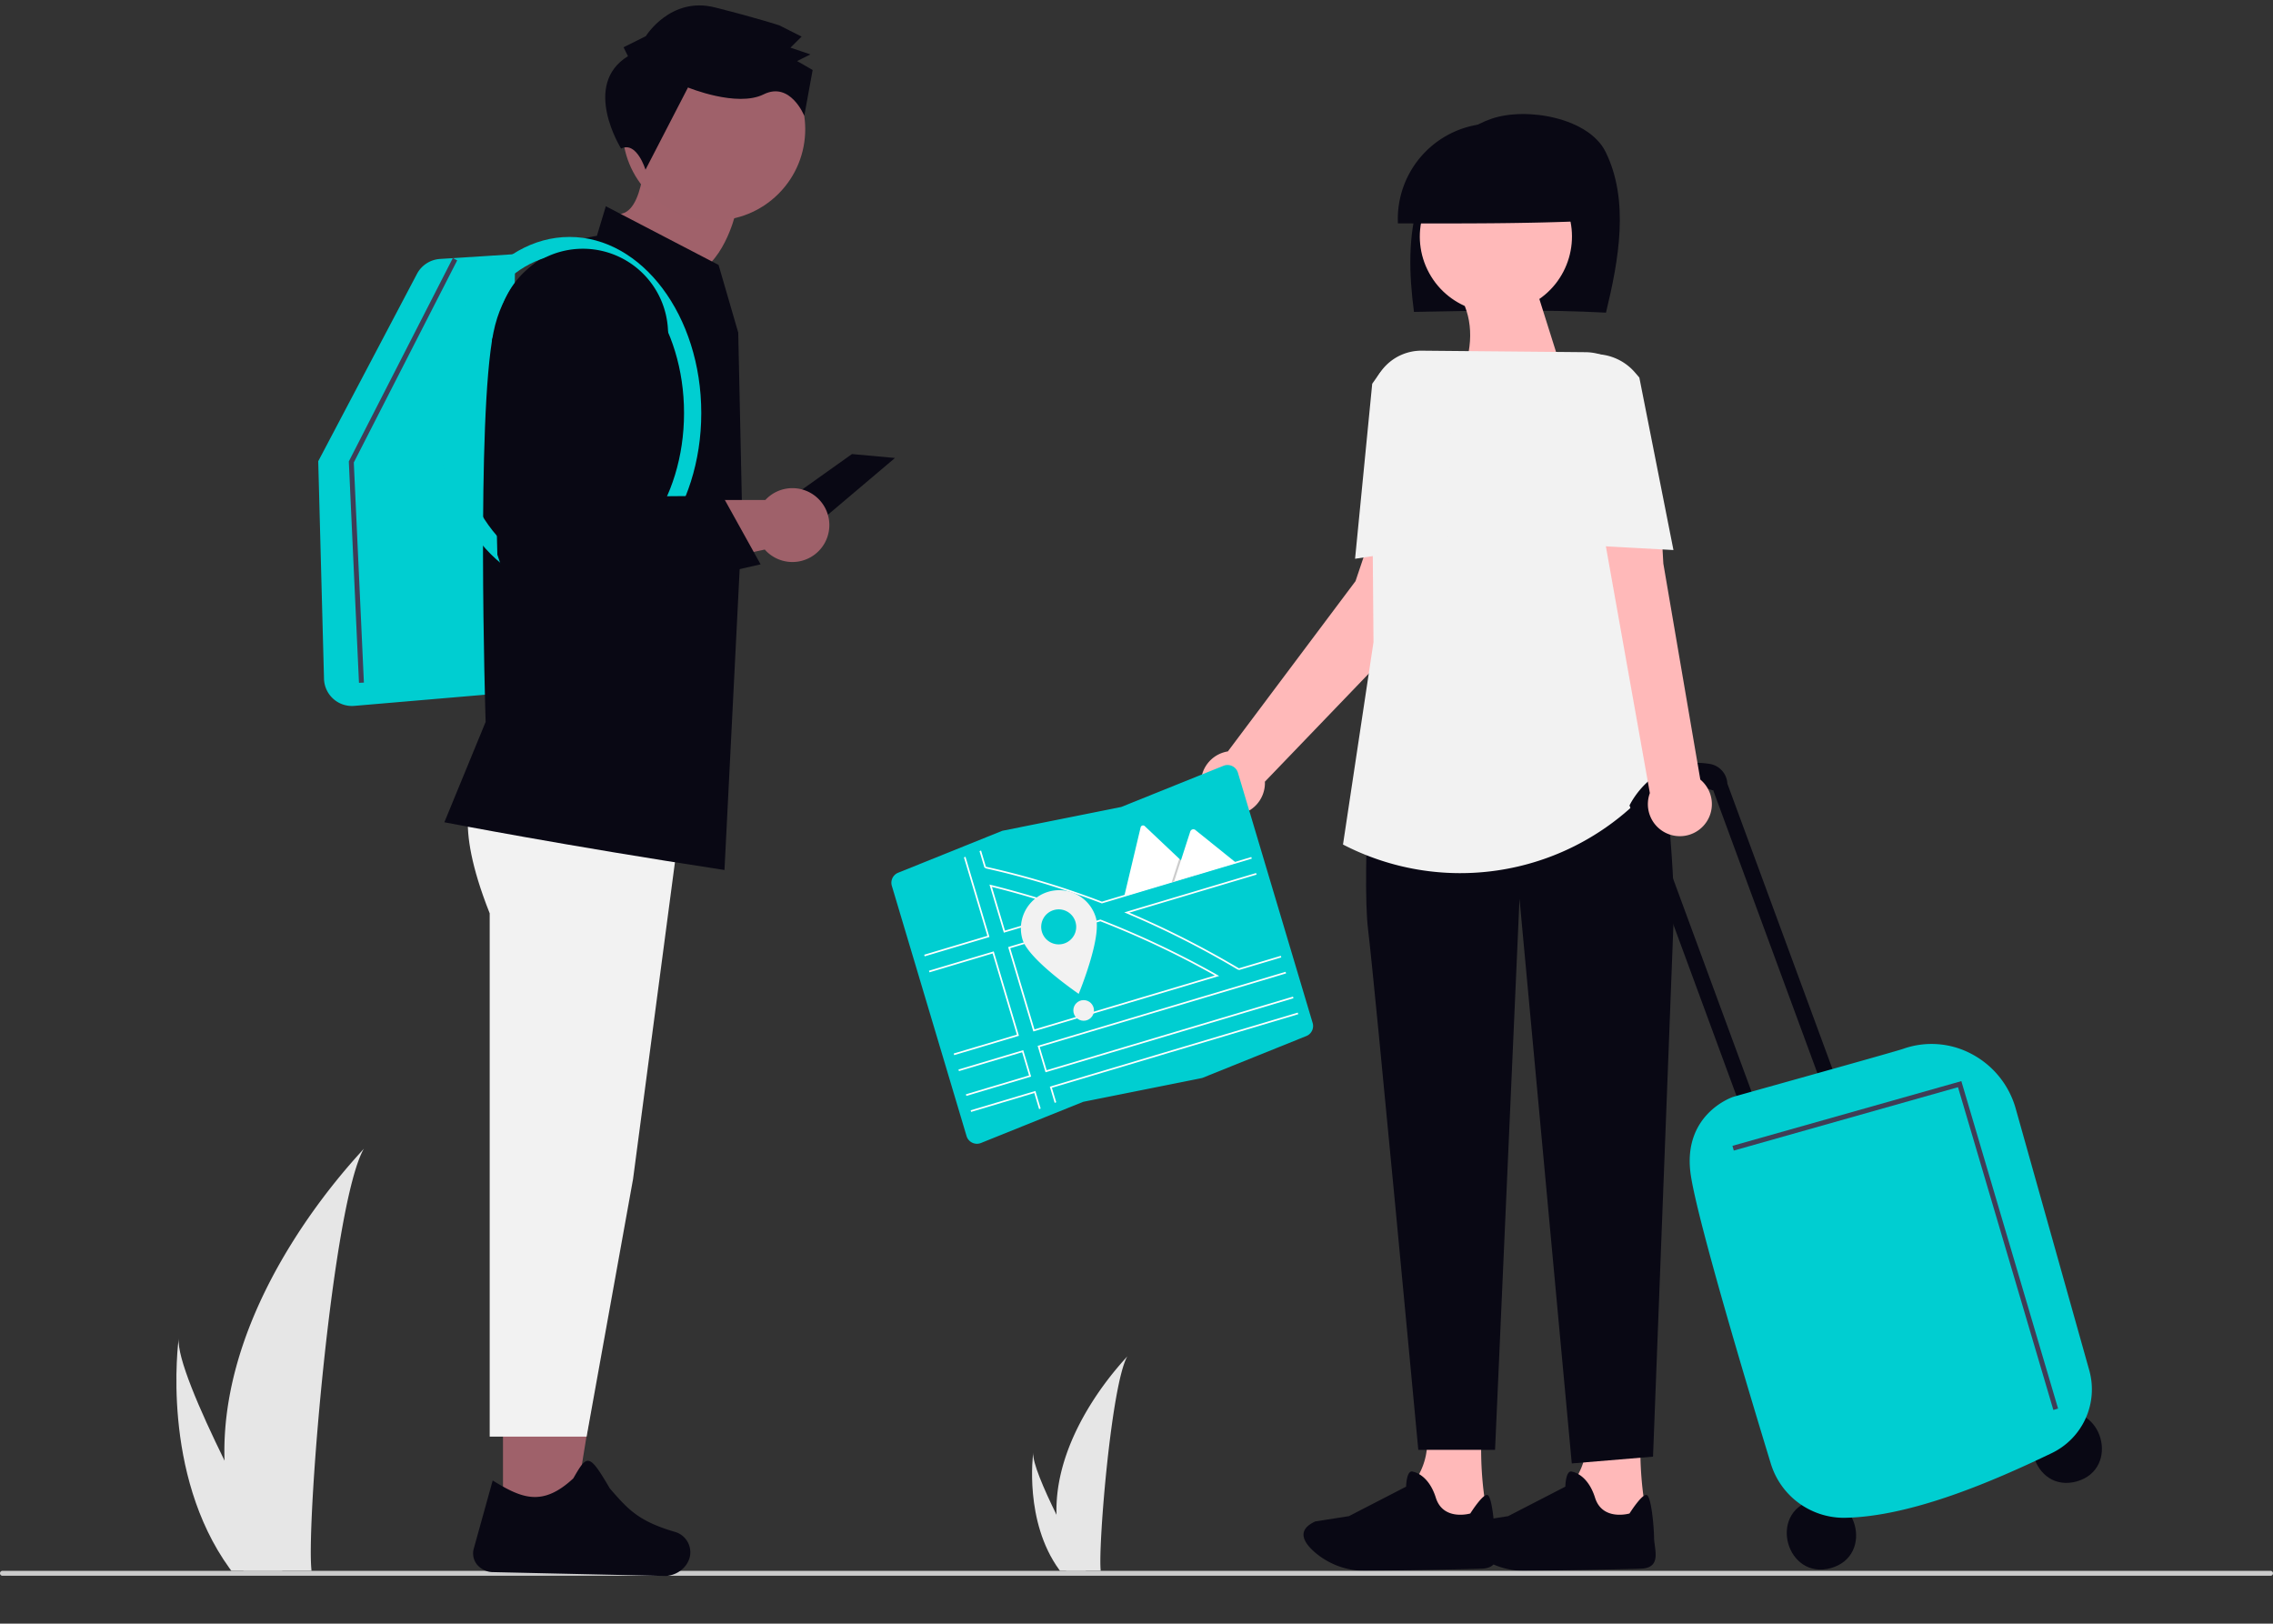 <svg xmlns="http://www.w3.org/2000/svg" width="923" height="659.247" viewBox="0 0 923 659.247" xmlns:xlink="http://www.w3.org/1999/xlink" role="img" artist="Katerina Limpitsouni" source="https://undraw.co/">
  <rect x="0" y="0" width="923" height="659.247" fill="#333333" stroke="none"/>
  <g id="Group_239" data-name="Group 239" transform="translate(-498.5 -220.096)">
    <path id="Path_3921-2796" data-name="Path 3921" d="M213.491,787.3l17.2,18.569s15.913.181,12.8-8.6a32.093,32.093,0,0,1-1.323-5.845,143.611,143.611,0,0,1-1.12-18.793c0-4.117.064-7.007.064-7.007s-25.054-10.975-22.494.459a21.49,21.49,0,0,1,.512,4.352,27.241,27.241,0,0,1-2.858,12.212A27.632,27.632,0,0,1,213.491,787.3Z" transform="translate(923.559 35.167)" fill="#ffb9b9"/>
    <path id="Path_3922-2797" data-name="Path 3922" d="M215.01,813.922a31.293,31.293,0,0,0,20.948,7.466c14.186-.2,40.69-.619,46.844-.875,8.234-.363,5.5-7.391,5.237-12.234v-.48c-.1-4.853-1.067-15.369-2.709-17.012s-7.263,7.317-7.263,7.317-10.975,3.2-13.994-6.4-9.151-10.527-9.151-10.527c-2.784-1.205-2.922,6.037-2.922,6.037l-23.23,11.978-13.631,2.133c-.437.2-.832.405-1.205.608C207.768,805.39,210.5,810.019,215.01,813.922Z" transform="translate(882.13 36.509)" fill="#090814"/>
    <path id="Path_2632-2798" data-name="Path 2632" d="M213.491,787.3l17.2,18.569s15.913.181,12.8-8.6a32.093,32.093,0,0,1-1.323-5.845,143.611,143.611,0,0,1-1.12-18.793c0-4.117.064-7.007.064-7.007s-25.054-10.975-22.494.459a21.49,21.49,0,0,1,.512,4.352,27.241,27.241,0,0,1-2.858,12.212A27.632,27.632,0,0,1,213.491,787.3Z" transform="translate(858.904 35.167)" fill="#ffb9b9"/>
    <path id="Path_2634-2799" data-name="Path 2634" d="M215.01,813.922a31.293,31.293,0,0,0,20.948,7.466c14.186-.2,40.69-.619,46.844-.875,8.234-.363,5.5-7.391,5.237-12.234v-.48c-.1-4.853-1.067-15.369-2.709-17.012s-7.263,7.317-7.263,7.317-10.975,3.2-13.994-6.4-9.151-10.527-9.151-10.527c-2.784-1.205-2.922,6.037-2.922,6.037l-23.23,11.978-13.631,2.133c-.437.2-.832.405-1.205.608C207.768,805.39,210.5,810.019,215.01,813.922Z" transform="translate(817.476 36.509)" fill="#090814"/>
    <path id="Path_3773-2800" data-name="Path 3773" d="M197.635,292.124s0,28.72-10.091,31.049,13.972,28.72,27.168,25.616,18.629-24.063,18.629-24.063-11.643-14.748-6.986-22.511S197.635,292.124,197.635,292.124Z" transform="translate(557.992 -13.046) rotate(-1)" fill="#a0616a"/>
    <path id="Path_3899-2801" data-name="Path 3899" d="M790.645,255.934c5.19-21.431,9.588-45.6-.2-65.342-6.792-13.7-31.918-18.308-46.321-13.374s-24.817,18.32-29.4,32.915-4.048,30.323-2.052,45.5C739.164,255.12,765.654,254.611,790.645,255.934Z" transform="translate(360 91.102)" fill="#090814"/>
    <path id="Path_133-2802" data-name="Path 133" d="M229.669,722.035a158.392,158.392,0,0,0,7.4,43.785c.1.329.211.653.319.982H265c-.029-.295-.059-.624-.088-.982-1.841-21.166,8.677-148.453,21.369-170.483C285.17,597.124,227.528,654.781,229.669,722.035Z" transform="translate(360 91.102)" fill="#e6e6e6"/>
    <path id="Path_134-2803" data-name="Path 134" d="M231.741,765.82c.231.329.471.658.717.982h20.716c-.157-.28-.339-.609-.55-.982-3.422-6.176-13.551-24.642-22.953-43.785-10.1-20.572-19.374-41.924-18.593-49.652C210.836,674.125,203.844,727.259,231.741,765.82Z" transform="translate(360 91.102)" fill="#e6e6e6"/>
    <path id="Path_133-2-2804" data-name="Path 133" d="M567.519,744.058a80.475,80.475,0,0,0,3.76,22.245c.051.167.107.332.162.5H585.47c-.015-.15-.03-.317-.045-.5-.935-10.754,4.408-75.423,10.857-86.616C595.717,680.6,566.431,709.889,567.519,744.058Z" transform="translate(360 91.102)" fill="#e6e6e6"/>
    <path id="Path_134-2-2805" data-name="Path 134" d="M568.572,766.3c.117.167.239.334.364.5h10.525c-.08-.142-.172-.309-.279-.5-1.739-3.138-6.885-12.52-11.661-22.245-5.131-10.452-9.843-21.3-9.446-25.226C557.951,719.717,554.4,746.712,568.572,766.3Z" transform="translate(360 91.102)" fill="#e6e6e6"/>
    <path id="Path_3885-2806" data-name="Path 3885" d="M345.964,182.157l-35.71,25.4,22.22,2.38,30.95-26.19Z" transform="translate(498.5 222.299)" fill="#090814"/>
    <path id="Path_1240-2807" data-name="Path 1240" d="M893.89,388.2l37.862,23.523,10.076-41.967-28.4-9.89C912.281,370.872,905.492,380.237,893.89,388.2Z" transform="translate(124.233 504.521) rotate(-31)" fill="#ffb9b9"/>
    <path id="Path_3886-2808" data-name="Path 3886" d="M206.254,615.845h28.5L248.307,533H206.249Z" transform="translate(496.5 220.524)" fill="#9f616a"/>
    <path id="Path_3888-2809" data-name="Path 3888" d="M331.25,451.143s-9.308,9.94,6.1,48.688V712.294h39.358l18.857-104.558L415.56,456.5Z" transform="translate(360 91.102)" fill="#f2f2f2"/>
    <path id="Path_3889-2810" data-name="Path 3889" d="M281.379,415.64A11.344,11.344,0,0,1,270.07,404.6l-2.344-88.338,40.109-76.093a11.412,11.412,0,0,1,9.307-6.03l30.566-1.962-2.639,178.065-62.7,5.358Q281.874,415.64,281.379,415.64Z" transform="translate(360 91.102)" fill="#00ced1"/>
    <path id="Path_3890-2811" data-name="Path 3890" d="M432.691,482.237l-.547-.083c-63.9-9.746-112.12-19.088-112.6-19.182l-.6-.116L335.7,422.113c-.132-4.257-3.758-123.808,3.183-158.156,6.72-33.251,38.394-38.7,42-39.213l3.624-12.008,45.787,23.826,7.986,27.484,1.622,75.327Z" transform="translate(360 91.102)" fill="#090814"/>
    <path id="Path_3891-2812" data-name="Path 3891" d="M369.768,368.2c-29.5,0-53.5-32.075-53.5-71.5s24-71.5,53.5-71.5,53.5,32.075,53.5,71.5S399.268,368.2,369.768,368.2Zm0-136c-25.64,0-46.5,28.935-46.5,64.5s20.86,64.5,46.5,64.5,46.5-28.935,46.5-64.5-20.86-64.5-46.5-64.5Z" transform="translate(360 91.102)" fill="#00ced1"/>
    <path id="Path_3892-2813" data-name="Path 3892" d="M460.268,327.2a14.944,14.944,0,0,0-10.979,4.8l-76.959,0-28.19,6,4.628,35.7L449.05,352.131A14.994,14.994,0,1,0,460.268,327.2Z" transform="translate(360 91.102)" fill="#9f616a"/>
    <circle id="Ellipse_673" data-name="Ellipse 673" cx="37.091" cy="37.091" r="37.091" transform="translate(735.938 272.551) rotate(-45)" fill="#9f616a"/>
    <path id="Path_3893-2814" data-name="Path 3893" d="M393.505,151.8l-1.8-3.619,9.048-4.5s9.981-16.241,28.043-11.677,26.188,7.3,26.188,7.3l9.025,4.541-4.53,4.507,8.126,2.732-5.429,2.7,6.316,3.631-3.4,18.611s-5.648-14.116-16.5-8.722-30.717-2.789-30.717-2.789L400.618,197.9s-3.559-11.705-9.906-8.584C390.712,189.318,374.5,163.5,393.505,151.8Z" transform="translate(360 91.102)" fill="#090814"/>
    <path id="Path_3894-2815" data-name="Path 3894" d="M715.793,380.146l-1.585-29.734-16-13-9.269,27.534L637.1,434.089a12.993,12.993,0,1,0,15.049,12.823c0-.175-.019-.345-.026-.518Z" transform="translate(360 91.102)" fill="#ffb9b9"/>
    <circle id="Ellipse_674" data-name="Ellipse 674" cx="30.89" cy="30.89" r="30.89" transform="translate(1064.019 303.852) rotate(-28.663)" fill="#ffb9b9"/>
    <path id="Path_3900-2816" data-name="Path 3900" d="M783.705,218.675a38.8,38.8,0,1,0-77.551,1.022C732.594,219.754,759.033,219.81,783.705,218.675Z" transform="translate(360 91.102)" fill="#090814"/>
    <path id="Path_3901-2817" data-name="Path 3901" d="M696.339,411.143s-5.027,73.011-2.3,95.283,20.393,211.242,20.393,211.242H745.6l9.929-223.754L776.755,723.19l32.992-2.748,8.586-223.882s-2.061-84.846-18.813-93.354Z" transform="translate(360 91.102)" fill="#090814"/>
    <path id="Path_3902-2818" data-name="Path 3902" d="M731.482,483.517a103.556,103.556,0,0,1-47.31-11.457l-.32-.164,12.384-82.172-.8-97.934a20.245,20.245,0,0,1,20.43-20.409l66.451.61a21.444,21.444,0,0,1,21.181,23.137l-6.219,78.51,20.565,63.724-3.574,4.752a103.462,103.462,0,0,1-82.783,41.4Z" transform="translate(360 91.102)" fill="#f2f2f2"/>
    <path id="Path_3903-2819" data-name="Path 3903" d="M688.755,355.871l6.963-71.052,2.238-3.185a20.246,20.246,0,0,1,28.276-4.872l1.918,1.361-1.893,72.005Z" transform="translate(360 91.102)" fill="#f2f2f2"/>
    <path id="Path_3904-2820" data-name="Path 3904" d="M974.08,703c18-4.973,25.683,22.363,7.727,27.495C963.807,735.471,956.125,708.135,974.08,703Z" transform="translate(360 91.102)" fill="#090814"/>
    <path id="Path_3905-2821" data-name="Path 3905" d="M874.272,738.187c18-4.973,25.683,22.363,7.727,27.495C864,770.654,856.317,743.318,874.272,738.187Z" transform="translate(360 91.102)" fill="#090814"/>
    <path id="Path_3906-2822" data-name="Path 3906" d="M833.879,449.879l.278-.078,46.367,125.882,6.113-1.718-46.7-126.785h0a8.574,8.574,0,0,0-7.171-8.018c-23.188-3.667-32.587,16.917-32.587,16.917l.093.137,47.4,128.7,6.113-1.718L807.78,458.285C821.787,444.431,833.879,449.879,833.879,449.879Z" transform="translate(360 91.102)" fill="#090814"/>
    <path id="Path_3907-2823" data-name="Path 3907" d="M887.019,745.268a31.062,31.062,0,0,1-29.452-22.033c-8.849-28.965-29.729-98.365-32.5-117.2-3.6-24.522,16.7-31.5,17.147-31.646.546-.184,8.707-2.468,20-5.629,19.2-5.373,48.213-13.493,49.279-13.973a34.562,34.562,0,0,1,27.577,2.13A36.094,36.094,0,0,1,957,579.033l29.865,106.253a28.724,28.724,0,0,1-15.223,33.723c-23.044,11.071-56.841,25.84-84.172,26.257Z" transform="translate(360 91.102)" fill="#00ced1"/>
    <path id="Path_3908-2824" data-name="Path 3908" d="M828.948,445.525l-15.013-87.7-1.675-29.6-24.271,7.95,20.47,114.834a12.994,12.994,0,1,0,20.49-5.49Z" transform="translate(360 91.102)" fill="#ffb9b9"/>
    <path id="Path_3909-2825" data-name="Path 3909" d="M818.041,352.327l-37.883-2.061-8.9-71.479.866-.751a21.445,21.445,0,0,1,30.312,2.217l1.752,2.038.026.129Z" transform="translate(360 91.102)" fill="#f2f2f2"/>
    <path id="Path_3910-2826" data-name="Path 3910" d="M833.809,570.283l-38.72-131.052L704.04,464.962l-.544-1.924,92.951-26.269.28.948,39,132Z" transform="translate(498.5 222.299)" fill="#3f3d56"/>
    <path id="Path_3911-2827" data-name="Path 3911" d="M145.769,275.046l-4.123-89.9,42.232-82.554,1.78.911-41.989,82.081,4.1,89.371Z" transform="translate(498.5 222.299)" fill="#3f3d56"/>
    <path id="Path_3912-2828" data-name="Path 3912" d="M1060.5,768.8h-921a1,1,0,0,1,0-2h921a1,1,0,0,1,0,2Z" transform="translate(360 91.102)" fill="#ccc"/>
    <path id="Path_3913-2829" data-name="Path 3913" d="M349.261,380.39l-8.8-26.18-2.129-87.269,3.75-12.382a34.593,34.593,0,1,1,65.335,22.6l-20.1,51.506,1.022,1.983,43.546-.353,15.468,27.843Z" transform="translate(360 91.102)" fill="#090814"/>
    <path id="Path_3914-2830" data-name="Path 3914" d="M626.666,566.69l-.031.006-48.264,9.662-41.519,16.72a4.406,4.406,0,0,1-5.733-2.441q-.076-.189-.135-.385L500.653,488.69a4.387,4.387,0,0,1,2.576-5.348l42.278-17.026.031-.006,48.264-9.662,41.519-16.72a4.406,4.406,0,0,1,5.733,2.441q.076.189.135.385l30.331,101.562a4.387,4.387,0,0,1-2.576,5.348Z" transform="translate(360 91.102)" fill="#00ced1"/>
    <path id="Path_3915-2831" data-name="Path 3915" d="M574.875,498.469c-11.068-3.906-22.507-7.327-34-10.169l-.577-.143,5.834,19.535,29.724-8.877Zm-28.285,8.38-5.3-17.747c10.937,2.723,21.821,5.97,32.377,9.661Zm86.282,18.028q-7.728-4.37-15.678-8.369-2.192-1.1-4.4-2.176-13.462-6.549-27.336-11.941l-.108-.042L547.88,513.539,558.112,547.8l75.452-22.534Zm-74.3,22.082-9.845-32.965,36.6-10.93q13.379,5.2,26.452,11.526,2.27,1.1,4.523,2.227,7.873,3.942,15.546,8.258Zm74.3-22.082q-7.728-4.37-15.678-8.369-2.192-1.1-4.4-2.176-13.462-6.549-27.336-11.941l-.108-.042L547.88,513.539,558.112,547.8l75.452-22.534Zm-74.3,22.082-9.845-32.965,36.6-10.93q13.379,5.2,26.452,11.526,2.27,1.1,4.523,2.227,7.873,3.942,15.546,8.258Zm16.307-48.49c-11.068-3.906-22.507-7.327-34-10.169l-.577-.143,5.834,19.535,29.724-8.877Zm-28.285,8.38-5.3-17.747c10.937,2.723,21.821,5.97,32.377,9.661Zm28.285-8.38c-11.068-3.906-22.507-7.327-34-10.169l-.577-.143,5.834,19.535,29.724-8.877Zm-28.285,8.38-5.3-17.747c10.937,2.723,21.821,5.97,32.377,9.661Zm86.282,18.028q-7.728-4.37-15.678-8.369-2.192-1.1-4.4-2.176-13.462-6.549-27.336-11.941l-.108-.042L547.88,513.539,558.112,547.8l75.452-22.534Zm-74.3,22.082-9.845-32.965,36.6-10.93q13.379,5.2,26.452,11.526,2.27,1.1,4.523,2.227,7.873,3.942,15.546,8.258ZM527.708,563.25l.194.65,25.654-7.661,2.813,9.419-25.654,7.661.194.65,26.3-7.855-3.2-10.718Zm37.1,6.962,1.966,6.582.632-.254-1.754-5.872L665.68,540.794l-.194-.65Zm95.929-45.982-.194-.65L559.858,553.649l3.2,10.718L663.74,534.3l-.194-.65L563.515,563.523,560.7,554.1Zm-74.773-29.139a330.783,330.783,0,0,0-47.119-14.184l-1.964-6.577-.632.254,1.979,6.628.664.4a330.106,330.106,0,0,1,46.936,14.152l.108.042,60.881-18.182-.194-.65Zm-46.516,13.892-25.654,7.662.194.65,26.3-7.855-9.726-32.566-.632.254Zm109.117-25.512-53.522,15.984.872.366q12.313,5.181,24.563,11.455,1.741.891,3.479,1.807,8.647,4.541,17.16,9.588l.63.157,17.051-5.092-.194-.65-17.01,5.08q-8.423-5-17-9.514-1.716-.9-3.436-1.788-11.99-6.159-24.109-11.3l51.713-15.444ZM532.655,579.814l.194.65L558.5,572.8l1.951,6.535.632-.254-2.128-7.124ZM515.73,523.14l.194.65,25.654-7.661,9.845,32.965-25.654,7.661.194.65,26.3-7.855-10.233-34.264Zm59.145-24.671c-11.068-3.906-22.507-7.327-34-10.169l-.577-.143,5.834,19.535,29.724-8.877Zm-28.285,8.38-5.3-17.747c10.937,2.723,21.821,5.97,32.377,9.661Zm86.282,18.028q-7.728-4.37-15.678-8.369-2.192-1.1-4.4-2.176-13.462-6.549-27.336-11.941l-.108-.042L547.88,513.539,558.112,547.8l75.452-22.534Zm-74.3,22.082-9.845-32.965,36.6-10.93q13.379,5.2,26.452,11.526,2.27,1.1,4.523,2.227,7.873,3.942,15.546,8.258Zm16.307-48.49c-11.068-3.906-22.507-7.327-34-10.169l-.577-.143,5.834,19.535,29.724-8.877Zm-28.285,8.38-5.3-17.747c10.937,2.723,21.821,5.97,32.377,9.661Zm86.282,18.028q-7.728-4.37-15.678-8.369-2.192-1.1-4.4-2.176-13.462-6.549-27.336-11.941l-.108-.042L547.88,513.539,558.112,547.8l75.452-22.534Zm-74.3,22.082-9.845-32.965,36.6-10.93q13.379,5.2,26.452,11.526,2.27,1.1,4.523,2.227,7.873,3.942,15.546,8.258Z" transform="translate(360 91.102)" fill="#fff"/>
    <path id="Path_3916-2832" data-name="Path 3916" d="M583.493,501.529c2.456,8.225-6.965,31-6.965,31s-20.366-13.876-22.822-22.1a15.543,15.543,0,1,1,29.787-8.9Z" transform="translate(360 91.102)" fill="#f2f2f2"/>
    <path id="Path_3917-2833" data-name="Path 3917" d="M575.215,503.3a7.106,7.106,0,1,1-8.842-4.775,7.106,7.106,0,0,1,8.842,4.775Z" transform="translate(360 91.102)" fill="#00ced1" style="isolation: isolate"/>
    <circle id="Ellipse_675" data-name="Ellipse 675" cx="4.19" cy="4.19" r="4.19" transform="translate(934.35 626.172)" fill="#f2f2f2"/>
    <path id="Path_3918-2834" data-name="Path 3918" d="M624.258,484.17l-29.119,8.7a.62.62,0,0,1-.111.024l6.648-27.968a1.006,1.006,0,0,1,1.679-.5l14.024,13.248.672.634Z" transform="translate(360 91.102)" fill="#fff"/>
    <path id="Path_3919-2835" data-name="Path 3919" d="M485.758,352.972l-9.942,2.969,2.764-8.546.2-.616.1-.308.671.634Z" transform="translate(498.5 222.299)" opacity="0.2" style="isolation: isolate"/>
    <path id="Path_3920-2836" data-name="Path 3920" d="M640.472,479.328l-25.186,7.522,2.763-8.547.2-.616,3.6-11.138a1.343,1.343,0,0,1,1.876-.685,1.2,1.2,0,0,1,.126.087Z" transform="translate(360 91.102)" fill="#fff"/>
    <path id="Path_1242-2837" data-name="Path 1242" d="M937.435,724.247l67.14,19.619c4.69.9,9.445-1.249,11.43-5.16h0a8.616,8.616,0,0,0-3.539-11.336c-13.241-8.121-15.872-13.885-20.71-23.7-4.474-16.28-5.284-15.853-13.286-7.823-15.171,8.04-22.379,2.353-31.829-7.651l-14.567,24.7a7.215,7.215,0,0,0-.327,6.815,8.622,8.622,0,0,0,5.687,4.536Z" transform="matrix(0.966, -0.259, 0.259, 0.966, -394.13, 401.6)" fill="#090814"/>
  </g>
</svg>